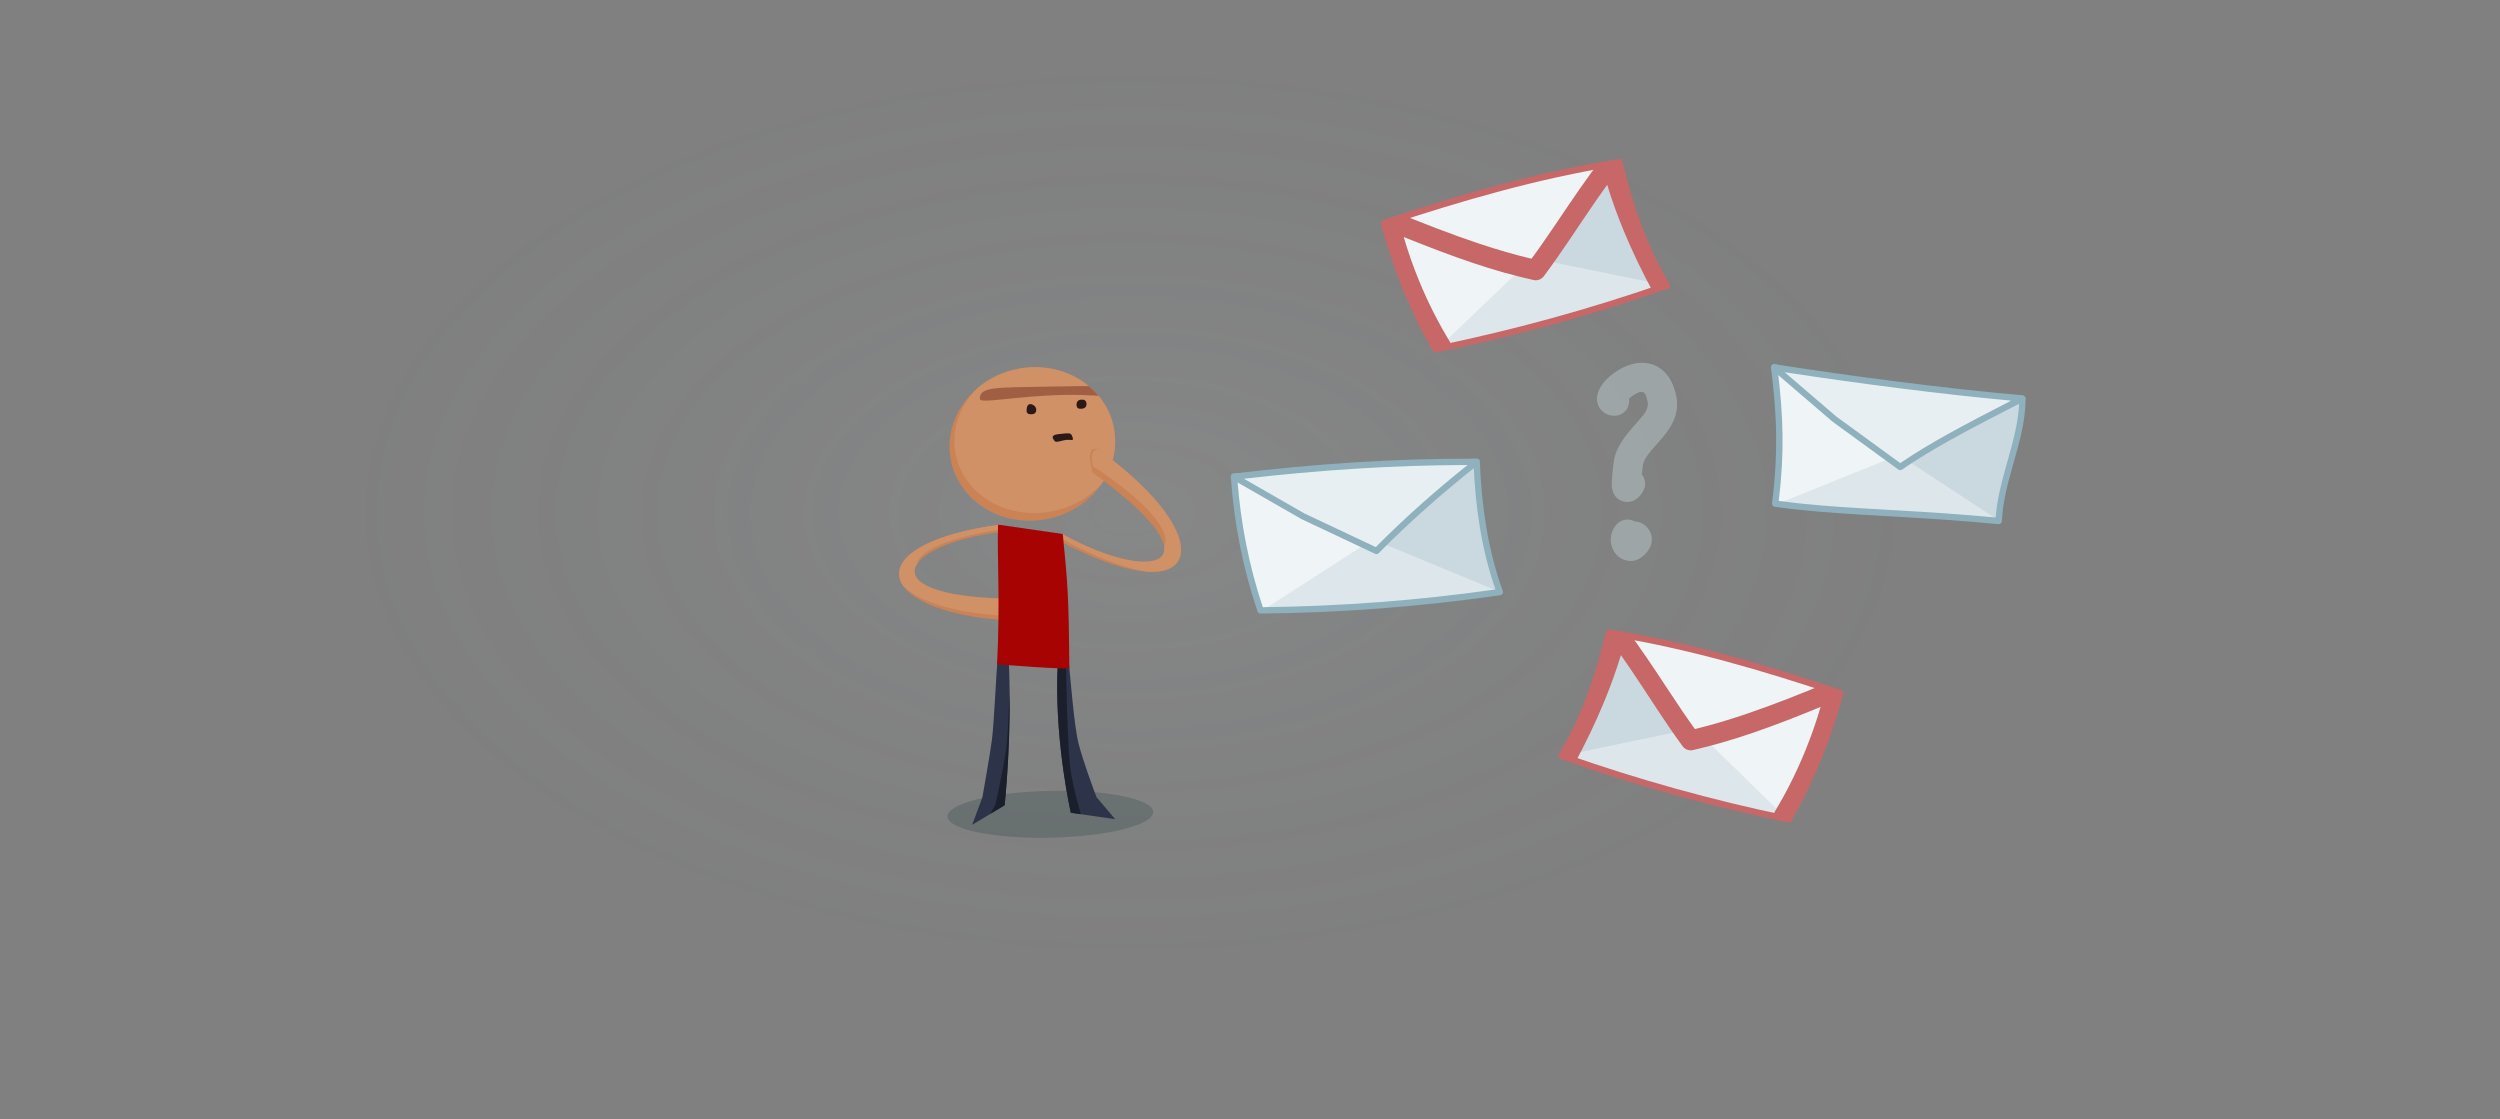 <?xml version="1.0" encoding="UTF-8" standalone="no"?><!DOCTYPE svg PUBLIC "-//W3C//DTD SVG 1.1//EN" "http://www.w3.org/Graphics/SVG/1.1/DTD/svg11.dtd"><svg width="100%" height="100%" viewBox="0 0 1197 536" version="1.1" xmlns="http://www.w3.org/2000/svg" xmlns:xlink="http://www.w3.org/1999/xlink" xml:space="preserve" xmlns:serif="http://www.serif.com/" style="fill-rule:evenodd;clip-rule:evenodd;stroke-linejoin:round;stroke-miterlimit:2;"><rect x="0" y="0" width="1197" height="536" fill="#808080" stroke="none"/><g id="Bankutskrift"><g><g id="Bankutskrift1" serif:id="Bankutskrift"></g></g><g><g id="Løpern"><g id="Hode"></g><g id="Layer7"></g></g></g></g><g id="Hvilken-konto" serif:id="Hvilken konto"><g id="Layer14" opacity="0.38"><ellipse cx="540.718" cy="245.56" rx="377.573" ry="215.827" style="fill:url(#_Radial1);"/></g><g id="Løpern1" serif:id="Løpern"><g opacity="0.32"><path d="M502.651,378.661c-27.171,0.595 -49.118,6.1 -48.979,12.286c0.14,6.186 22.313,10.725 49.485,10.13c27.172,-0.595 49.119,-6.1 48.979,-12.286c-0.14,-6.186 -22.313,-10.725 -49.485,-10.13Z" style="fill:#384a4d;"/></g><g id="Hode1" serif:id="Hode"><path d="M487.362,176.618c-21.544,4.208 -35.93,23.735 -32.105,43.578c3.825,19.844 24.421,32.538 45.964,28.33c21.544,-4.208 35.93,-23.735 32.105,-43.578c-3.825,-19.844 -24.421,-32.538 -45.964,-28.33Z" style="fill:#cb8355;"/><clipPath id="_clip2"><path d="M487.362,176.618c-21.544,4.208 -35.93,23.735 -32.105,43.578c3.825,19.844 24.421,32.538 45.964,28.33c21.544,-4.208 35.93,-23.735 32.105,-43.578c-3.825,-19.844 -24.421,-32.538 -45.964,-28.33Z"/></clipPath><g clip-path="url(#_clip2)"><path d="M490.149,174.314c-21.742,4.247 -36.349,23.489 -32.599,42.943c3.749,19.454 24.445,31.8 46.186,27.554c21.742,-4.247 36.349,-23.489 32.599,-42.943c-3.749,-19.454 -24.445,-31.8 -46.186,-27.554Z" style="fill:#d19167;"/><path d="M509.177,189.1c23.26,-0.464 29.551,3.489 29.713,-2.032c0.075,-2.545 -15.125,-2.396 -38.385,-1.932c-23.26,0.464 -31.54,-0.117 -31.35,5.85c0.08,2.544 16.763,-1.422 40.022,-1.886Z" style="fill:#4a0403;fill-opacity:0.36;"/><path d="M508.944,207.633c-3.422,0.326 -6.262,0.527 -4.248,3.215c0.831,1.109 1.382,0.744 4.618,-0.02c3.575,-0.844 5.33,1.132 3.963,-2.179c-0.577,-1.401 -1.56,-1.281 -4.333,-1.016Z" style="fill:#291919;"/></g><path d="M518.032,195.691c1.395,-0.138 2.32,-0.955 2.169,-2.5c-0.151,-1.545 -1.232,-1.98 -2.627,-1.842c-1.395,0.138 -2.268,1.18 -2.117,2.724c0.152,1.545 1.18,1.756 2.575,1.618Z" style="fill:#291919;"/><path d="M493.835,198.365c1.353,0.009 2.324,-0.67 2.334,-2.148c0.011,-1.479 -1.536,-2.716 -2.89,-2.725c-1.353,-0.01 -1.743,1.603 -1.754,3.081c-0.01,1.478 0.957,1.782 2.31,1.792Z" style="fill:#291919;"/></g><path d="M478.557,251.192c-68.542,9.468 -59.613,40.996 0.49,45.545c3.85,0.292 7.91,0.473 12.173,0.53c11.549,0.155 -2.823,-10.567 -2.823,-10.567c-72.952,0.197 -58.84,-25.885 -8.636,-32.115l-1.204,-3.393Z" style="fill:#cb8355;"/><clipPath id="_clip3"><path d="M478.557,251.192c-68.542,9.468 -59.613,40.996 0.49,45.545c3.85,0.292 7.91,0.473 12.173,0.53c11.549,0.155 -2.823,-10.567 -2.823,-10.567c-72.952,0.197 -58.84,-25.885 -8.636,-32.115l-1.204,-3.393Z"/></clipPath><g clip-path="url(#_clip3)"><path d="M480.471,249.974c-80.052,9.254 -59.68,45.314 11.012,45.104c11.528,-0.034 -2.22,-11.179 -2.22,-11.179c-70.357,-3.58 -60.108,-23.226 -8.494,-30.678l-0.298,-3.247Z" style="fill:#d19167;"/></g><path d="M507.12,258.899c63.535,33.841 77.507,4.76 30.521,-34.595c-3.009,-2.521 -6.269,-5.084 -9.782,-7.675c-9.517,-7.02 -4.824,9.646 -4.824,9.646c60.913,43.46 31.444,54.667 -14.613,29.349l-1.302,3.275Z" style="fill:#cb8355;"/><clipPath id="_clip4"><path d="M507.12,258.899c63.535,33.841 77.507,4.76 30.521,-34.595c-3.009,-2.521 -6.269,-5.084 -9.782,-7.675c-9.517,-7.02 -4.824,9.646 -4.824,9.646c60.913,43.46 31.444,54.667 -14.613,29.349l-1.302,3.275Z"/></clipPath><g clip-path="url(#_clip4)"><path d="M505.892,256.571c72.979,40.884 82.978,3.043 23.939,-39.056c-9.628,-6.866 -6.568,5.627 -6.568,5.627c61.103,40.274 32.648,56.046 -15.414,30.806l-1.957,2.623Z" style="fill:#d19167;"/></g><path d="M482.987,316.074c1.701,36.12 -1.976,69.484 -1.976,69.484l-15.529,9.363l4.903,-13.23c0,-0 3.716,-20.796 4.573,-27.653c1.035,-8.275 2.082,-32.46 2.684,-38.364l5.345,0.4Z" style="fill:#2d3348;"/><clipPath id="_clip5"><path d="M482.987,316.074c1.701,36.12 -1.976,69.484 -1.976,69.484l-15.529,9.363l4.903,-13.23c0,-0 3.716,-20.796 4.573,-27.653c1.035,-8.275 2.082,-32.46 2.684,-38.364l5.345,0.4Z"/></clipPath><g clip-path="url(#_clip5)"><path d="M492.41,318.306c1.274,36.142 -8.91,73.862 -8.91,73.862l-9.424,8.408l-6.588,1.334l9.029,-16.423c-0,-0 3.493,-14.863 5.228,-26.754c1.203,-8.246 1.725,-34.629 2.396,-40.523l8.269,0.096Z" style="fill:#1b1f2b;"/></g><path d="M506.441,318.375c-0.092,1.837 -0.158,3.672 -0.2,5.502c-0.778,33.656 6.472,65.286 6.472,65.286l21.202,3.058l-8.923,-10.587c-0,0 -2.009,-5.242 -4.199,-11.581c-1.621,-4.693 -3.342,-9.987 -4.421,-14.199c-2.038,-7.953 -3.872,-31.532 -4.504,-37.354l-5.427,-0.125Z" style="fill:#2d3348;"/><clipPath id="_clip6"><path d="M506.441,318.375c-0.092,1.837 -0.158,3.672 -0.2,5.502c-0.778,33.656 6.472,65.286 6.472,65.286l21.202,3.058l-8.923,-10.587c-0,0 -2.009,-5.242 -4.199,-11.581c-1.621,-4.693 -3.342,-9.987 -4.421,-14.199c-2.038,-7.953 -3.872,-31.532 -4.504,-37.354l-5.427,-0.125Z"/></clipPath><g clip-path="url(#_clip6)"><path d="M502.497,318.375c-6.122,42.472 -0.505,88.394 -0.505,88.394l22.881,4.256l-1.504,-1.828l-3.32,-10.949c-0,-0 -6.457,-19.727 -7.772,-31.882c-1.056,-9.76 -1.866,-40.413 -1.784,-47.461l-7.996,-0.53Z" style="fill:#1b1f2b;"/></g><path d="M508.862,255.68c2.327,23.819 2.856,28.731 3.132,64.084c0.008,1.141 -34.588,-1.714 -34.588,-1.714c1.555,-31.409 -0.065,-50.836 0.468,-66.858l30.988,4.488Z" style="fill:#a80303;"/></g><g><g><path d="M590.835,228.216c1.468,21.249 5.447,42.588 12.703,64.044c35.213,-0.371 72.803,-2.782 114.575,-8.782c-6.901,-18.831 -10.225,-39.839 -11.076,-62.353l-116.202,7.091Z" style="fill:#dde7eb;"/><clipPath id="_clip7"><path d="M590.835,228.216c1.468,21.249 5.447,42.588 12.703,64.044c35.213,-0.371 72.803,-2.782 114.575,-8.782c-6.901,-18.831 -10.225,-39.839 -11.076,-62.353l-116.202,7.091Z"/></clipPath><g clip-path="url(#_clip7)"><path d="M590.698,301.09l69.045,-44.397l-0.298,-64.913l-83.345,17.643" style="fill:#fff;fill-opacity:0.53;"/><path d="M659.743,259.251l58.37,24.188l52.282,-32.495l-61.32,-60.821" style="fill:#8eb1bd;fill-opacity:0.25;"/></g><path d="M590.742,226.695c-0.406,0.025 -0.785,0.21 -1.053,0.516c-0.268,0.305 -0.403,0.705 -0.375,1.11c0.75,10.851 2.151,21.724 4.303,32.625c2.088,10.574 4.883,21.174 8.476,31.802c0.212,0.625 0.801,1.043 1.461,1.036c18.441,-0.194 37.533,-0.947 57.534,-2.48c18.258,-1.4 37.273,-3.449 57.242,-6.317c0.455,-0.066 0.856,-0.333 1.092,-0.727c0.235,-0.395 0.28,-0.875 0.122,-1.307c-3.522,-9.611 -6.103,-19.795 -7.894,-30.461c-1.692,-10.072 -2.68,-20.572 -3.09,-31.424c-0.015,-0.41 -0.196,-0.797 -0.5,-1.072c-0.304,-0.276 -0.706,-0.417 -1.116,-0.392l-116.202,7.091Zm114.835,-3.953l-113.111,6.902c0.764,10.214 2.116,20.45 4.142,30.711c1.994,10.098 4.64,20.22 8.022,30.368c18.034,-0.212 36.695,-0.962 56.225,-2.459c17.63,-1.351 35.968,-3.311 55.191,-6.031c-3.263,-9.262 -5.689,-19.032 -7.403,-29.236c-1.631,-9.713 -2.618,-19.82 -3.066,-30.255Z" style="fill:#8eb1bd;"/><path d="M659.043,263.792c14.804,-15.026 30.883,-29.191 47.994,-42.66c-38.603,-0.158 -77.35,2.466 -116.202,7.124l32.997,18.921l35.211,16.615Z" style="fill:#e8eff2;"/><path d="M658.393,265.171c0.585,0.276 1.282,0.152 1.736,-0.309c7.437,-7.549 15.198,-14.88 23.25,-22.014c7.927,-7.024 16.137,-13.856 24.601,-20.518c0.509,-0.401 0.709,-1.081 0.498,-1.694c-0.211,-0.613 -0.786,-1.025 -1.435,-1.028c-19.403,-0.08 -38.841,0.542 -58.312,1.771c-19.33,1.22 -38.691,3.039 -58.078,5.363c-0.652,0.079 -1.181,0.566 -1.312,1.21c-0.131,0.644 0.166,1.299 0.736,1.626l32.997,18.922c0.035,0.02 0.071,0.039 0.108,0.056l35.211,16.615Zm44.276,-42.52c-17.886,0.023 -35.803,0.638 -53.745,1.771c-17.751,1.12 -35.528,2.747 -53.326,4.808l28.94,16.595l34.18,16.128c7.253,-7.327 14.809,-14.45 22.639,-21.387c6.897,-6.111 14.008,-12.079 21.312,-17.915Z" style="fill:#8eb1bd;"/></g><g><path d="M849.474,175.869c2.565,20.799 3.787,39.432 0.484,65.289c32.07,4.384 61.483,3.949 107.018,8.286c0.93,-20.314 11.237,-38.379 11.349,-58.451c-37.538,-1.514 -79.5,-7.109 -118.851,-15.124Z" style="fill:#dde7eb;"/><clipPath id="_clip8"><path d="M849.474,175.869c2.565,20.799 3.787,39.432 0.484,65.289c32.07,4.384 61.483,3.949 107.018,8.286c0.93,-20.314 11.237,-38.379 11.349,-58.451c-37.538,-1.514 -79.5,-7.109 -118.851,-15.124Z"/></clipPath><g clip-path="url(#_clip8)"><path d="M835.692,247.427l76.139,-30.68l11.863,-63.82l-85.174,1.722" style="fill:#fff;fill-opacity:0.53;"/><path d="M911.351,219.26l52.807,34.691l57.443,-22.128l-48.845,-71.23" style="fill:#8eb1bd;fill-opacity:0.25;"/></g><path d="M849.779,174.375c-0.481,-0.098 -0.979,0.042 -1.34,0.375c-0.36,0.333 -0.538,0.819 -0.478,1.306c1.352,10.962 2.33,21.321 2.461,32.464c0.117,9.875 -0.433,20.367 -1.976,32.445c-0.106,0.83 0.477,1.59 1.306,1.704c7.203,0.984 14.272,1.727 21.42,2.335c24.695,2.101 50.322,2.591 85.659,5.957c0.416,0.04 0.829,-0.093 1.144,-0.366c0.315,-0.274 0.505,-0.665 0.524,-1.082c0.74,-16.171 7.468,-30.908 10.187,-46.383c0.7,-3.983 1.141,-8.015 1.163,-12.129c0.005,-0.821 -0.642,-1.498 -1.462,-1.531c-19.028,-0.768 -39.195,-2.586 -59.581,-5.238c-19.749,-2.57 -39.704,-5.921 -59.027,-9.857Zm1.463,3.407c1.233,10.307 2.105,20.157 2.229,30.702c0.113,9.591 -0.393,19.757 -1.813,31.364c6.637,0.879 13.171,1.556 19.772,2.118c24.336,2.07 49.576,2.578 84.116,5.811c1.09,-15.68 7.486,-30.083 10.137,-45.174c0.587,-3.341 0.986,-6.716 1.091,-10.15c-18.674,-0.803 -38.413,-2.603 -58.362,-5.198c-19.115,-2.487 -38.422,-5.704 -57.17,-9.473Z" style="fill:#8eb1bd;"/><path d="M909.813,223.59c17.356,-11.989 39.152,-22.778 58.483,-32.804c-37.424,-3.317 -79.402,-8.78 -118.829,-14.878l28.87,24.766l31.476,22.916Z" style="fill:#e8eff2;"/><path d="M908.916,224.822c0.523,0.381 1.231,0.39 1.763,0.022c7.007,-4.84 14.742,-9.483 22.745,-13.959c11.763,-6.578 24.103,-12.796 35.573,-18.745c0.602,-0.312 0.925,-0.984 0.794,-1.649c-0.131,-0.665 -0.686,-1.163 -1.361,-1.223c-18.962,-1.681 -39.095,-3.914 -59.473,-6.5c-19.805,-2.515 -39.841,-5.364 -59.257,-8.367c-0.673,-0.104 -1.333,0.251 -1.618,0.87c-0.285,0.618 -0.124,1.35 0.392,1.794l28.87,24.766c0.031,0.027 0.063,0.052 0.096,0.076c-0,-0 31.476,22.915 31.476,22.915Zm-54.409,-46.599l24.776,21.255l30.556,22.245c6.844,-4.672 14.346,-9.163 22.097,-13.498c10.219,-5.716 20.873,-11.16 31.017,-16.393c-17.46,-1.621 -35.819,-3.684 -54.38,-6.04c-18.045,-2.291 -36.282,-4.859 -54.066,-7.569Z" style="fill:#8eb1bd;"/></g><path d="M662.625,106.814c5.501,20.576 13.484,40.762 24.704,60.437c34.494,-7.092 70.931,-16.639 110.787,-30.509c-10.37,-17.166 -17.647,-37.151 -22.783,-59.088c-39.722,6.329 -76.548,17.22 -112.708,29.16Z" style="fill:#dde7eb;"/><clipPath id="_clip9"><path d="M662.625,106.814c5.501,20.576 13.484,40.762 24.704,60.437c34.494,-7.092 70.931,-16.639 110.787,-30.509c-10.37,-17.166 -17.647,-37.151 -22.783,-59.088c-39.722,6.329 -76.548,17.22 -112.708,29.16Z"/></clipPath><g clip-path="url(#_clip9)"><path d="M676.413,178.371l59.292,-56.77l43.22,-52.907l-134.353,22.487" style="fill:#fff;fill-opacity:0.53;"/><path d="M736.194,124.113l61.915,12.591l45.112,-41.884l-59.599,-23.992" style="fill:#8eb1bd;fill-opacity:0.25;"/><path d="M733.285,123.875c8.045,-10.914 15.01,-21.871 23.133,-33.515c3.489,-5 7.189,-10.124 11.267,-15.424c1.111,-1.451 2.953,-2.139 4.743,-1.771c1.79,0.368 3.213,1.726 3.662,3.497c2.596,10.338 6.026,20.459 10.009,30.248c4.086,10.045 8.753,19.741 13.705,28.962c1.208,2.234 0.375,5.028 -1.859,6.236c-2.235,1.208 -5.029,0.374 -6.236,-1.86c-5.157,-9.479 -10.02,-19.449 -14.285,-29.782c-2.96,-7.169 -5.63,-14.513 -7.911,-21.987c-1.797,2.49 -3.524,4.945 -5.202,7.368c-8.779,12.675 -16.229,24.528 -25.126,36.402c-1.147,1.526 -3.079,2.241 -4.942,1.829c-9.7,-2.149 -19.352,-4.934 -29.093,-8.201c-10.834,-3.634 -21.782,-7.859 -33.055,-12.405c2.11,7.205 4.617,14.326 7.485,21.279c4.109,9.958 8.955,19.572 14.447,28.594c1.313,2.141 0.641,4.945 -1.5,6.259c-2.141,1.313 -4.946,0.641 -6.259,-1.5c-5.802,-9.385 -10.937,-19.392 -15.298,-29.767c-4.332,-10.304 -7.896,-20.972 -10.597,-31.749c-0.431,-1.742 0.152,-3.577 1.509,-4.751c1.357,-1.174 3.257,-1.487 4.918,-0.811c14.272,5.777 27.948,11.15 41.428,15.636c8.395,2.795 16.711,5.248 25.057,7.213Z" style="fill:#c86767;"/></g><path d="M662.148,105.366c-0.767,0.253 -1.204,1.061 -0.995,1.841c2.809,10.507 6.261,20.913 10.456,31.201c4.069,9.981 8.838,19.852 14.396,29.598c0.327,0.573 0.985,0.871 1.631,0.738c18.065,-3.714 36.661,-8.1 56.001,-13.426c17.654,-4.862 35.927,-10.506 54.98,-17.136c0.435,-0.151 0.777,-0.49 0.933,-0.923c0.156,-0.432 0.109,-0.912 -0.129,-1.305c-5.293,-8.762 -9.772,-18.265 -13.568,-28.392c-3.585,-9.563 -6.56,-19.681 -9.036,-30.255c-0.182,-0.779 -0.935,-1.284 -1.724,-1.158c-19.649,3.13 -38.59,7.374 -57.094,12.308c-18.982,5.062 -37.502,10.85 -55.851,16.909Zm112.028,-25.981c-19.043,3.09 -37.425,7.227 -55.391,12.018c-18.451,4.92 -36.465,10.53 -54.311,16.407c2.706,9.912 5.997,19.732 9.958,29.447c3.886,9.532 8.418,18.961 13.675,28.276c17.662,-3.652 35.836,-7.954 54.721,-13.155c17.047,-4.694 34.673,-10.121 53.022,-16.463c-4.972,-8.468 -9.22,-17.595 -12.852,-27.283c-3.473,-9.265 -6.382,-19.043 -8.822,-29.247Z" style="fill:#c86767;"/><path d="M881.052,331.856c-5.512,20.572 -13.462,40.756 -24.593,60.436c-33.872,-7.035 -69.643,-16.52 -108.752,-30.32c10.282,-17.17 17.537,-37.154 22.699,-59.084c39.015,6.264 75.161,17.091 110.646,28.968Z" style="fill:#dde7eb;"/><clipPath id="_clip10"><path d="M881.052,331.856c-5.512,20.572 -13.462,40.756 -24.593,60.436c-33.872,-7.035 -69.643,-16.52 -108.752,-30.32c10.282,-17.17 17.537,-37.154 22.699,-59.084c39.015,6.264 75.161,17.091 110.646,28.968Z"/></clipPath><g clip-path="url(#_clip10)"><path d="M867.133,403.388l-57.996,-56.642l-42.217,-52.807l131.96,22.267" style="fill:#fff;fill-opacity:0.53;"/><path d="M808.644,349.256l-60.93,12.678l-44.133,-41.788l58.711,-24.068" style="fill:#8eb1bd;fill-opacity:0.25;"/><path d="M776.093,313.681c-2.279,7.467 -4.939,14.802 -7.881,21.964c-4.246,10.333 -9.078,20.304 -14.195,29.785c-1.183,2.206 -3.935,3.036 -6.141,1.853c-2.207,-1.183 -3.037,-3.935 -1.854,-6.142c4.92,-9.23 9.56,-18.935 13.631,-28.987c3.966,-9.792 7.39,-19.914 9.995,-30.251c0.446,-1.754 1.86,-3.096 3.635,-3.45c1.775,-0.354 3.596,0.342 4.681,1.791c3.983,5.292 7.595,10.409 11,15.402c7.917,11.611 14.702,22.54 22.544,33.423c8.201,-1.975 16.377,-4.437 24.633,-7.239c13.266,-4.504 26.731,-9.892 40.781,-15.684c1.64,-0.679 3.523,-0.378 4.868,0.78c1.345,1.158 1.924,2.974 1.496,4.697c-2.707,10.762 -6.261,21.416 -10.566,31.708c-4.34,10.374 -9.438,20.383 -15.19,29.77c-1.286,2.116 -4.048,2.79 -6.164,1.503c-2.116,-1.286 -2.789,-4.048 -1.503,-6.164c5.45,-9.034 10.268,-18.66 14.361,-28.63c2.862,-6.969 5.368,-14.107 7.481,-21.329c-11.078,4.548 -21.835,8.775 -32.476,12.414c-9.602,3.284 -19.114,6.085 -28.67,8.249c-1.86,0.421 -3.794,-0.301 -4.923,-1.838c-8.685,-11.851 -15.948,-23.683 -24.512,-36.334c-1.623,-2.399 -3.293,-4.827 -5.031,-7.291Z" style="fill:#c86767;"/></g><path d="M882.525,332.25c0.208,-0.778 -0.225,-1.584 -0.989,-1.84c-18.006,-6.026 -36.183,-11.783 -54.816,-16.812c-18.168,-4.904 -36.77,-9.116 -56.073,-12.215c-0.789,-0.127 -1.542,0.377 -1.725,1.156c-2.487,10.566 -5.462,20.679 -9.033,30.238c-3.785,10.133 -8.239,19.643 -13.49,28.412c-0.235,0.392 -0.282,0.87 -0.126,1.3c0.155,0.431 0.495,0.768 0.926,0.921c18.696,6.596 36.63,12.209 53.959,17.04c18.988,5.294 37.249,9.65 54.992,13.334c0.648,0.135 1.31,-0.165 1.636,-0.742c5.516,-9.752 10.255,-19.627 14.307,-29.611c4.174,-10.283 7.619,-20.682 10.432,-31.181Zm-110.965,-27.63c-2.449,10.196 -5.357,19.966 -8.815,29.224c-3.622,9.695 -7.847,18.83 -12.783,27.305c17.998,6.308 35.289,11.701 52.015,16.364c18.529,5.166 36.365,9.436 53.701,13.058c5.217,-9.319 9.721,-18.752 13.59,-28.286c3.942,-9.713 7.226,-19.53 9.936,-29.439c-17.502,-5.842 -35.174,-11.418 -53.279,-16.305c-17.628,-4.758 -35.667,-8.862 -54.365,-11.921Z" style="fill:#c86767;"/><g opacity="0.43"><path d="M779.943,190.922c0.086,0.507 0.115,1.031 0.083,1.566c-0.231,3.863 -3.554,6.812 -7.418,6.582c-2.882,-0.172 -4.705,-1.383 -5.907,-2.689c-1.16,-1.26 -1.892,-2.807 -2.082,-4.649c-0.22,-2.118 0.683,-5.769 3.734,-9.19c2.916,-3.27 7.849,-6.771 12.913,-8.152c4.35,-1.186 8.767,-0.899 12.596,1.319c3.62,2.098 7.073,6.112 8.695,13.608c1.517,7.011 -0.86,12.848 -4.968,18.251c-2.178,2.864 -4.881,5.605 -7.252,8.497c-1.617,1.973 -3.132,3.978 -3.686,6.36c-0.083,0.357 -0.334,2.574 -0.566,4.715c1.786,2.153 2.174,5.267 0.741,7.863c-2.998,5.431 -6.929,5.459 -8.323,5.323c-2.347,-0.229 -5.67,-1.597 -6.636,-6.268c-0.65,-3.141 0.842,-13.599 1.125,-14.813c1.573,-6.758 6.732,-12.31 11.447,-17.748c2.469,-2.847 5.226,-5.449 4.411,-9.215c-0.52,-2.403 -0.894,-4.002 -2.106,-4.48c-1.404,-0.554 -2.946,0.419 -4.353,1.231c-0.817,0.47 -1.707,1.207 -2.448,1.889Z" style="fill:#c3d3d6;"/><path d="M782.644,249.628c2.449,0.155 4.463,1.291 5.693,2.518c2.542,2.536 4.584,7.983 -0.885,13.414c-3.599,3.574 -7.258,3.474 -10.048,2.395c-2.442,-0.944 -4.604,-3.093 -5.604,-6.022c-1.195,-3.499 -0.626,-7.962 2.453,-11.089c2.256,-2.292 5.707,-2.704 8.391,-1.216Z" style="fill:#c3d3d6;"/></g></g></g><g id="Dårlig-samvittighet" serif:id="Dårlig samvittighet"><g id="Løpern2" serif:id="Løpern"><g id="Hode2" serif:id="Hode"></g><g id="Layer71" serif:id="Layer7"></g><g id="Layer12"></g></g><g id="Layer13"></g></g><g id="Endelig-ferdig" serif:id="Endelig ferdig"><g id="Løpern3" serif:id="Løpern"><g id="Hode3" serif:id="Hode"></g><g id="Layer72" serif:id="Layer7"></g></g></g><g id="Print-til-pdf" serif:id="Print til pdf"><g><g id="Layer15"></g><g><g id="Løpern4" serif:id="Løpern"><g id="Hode4" serif:id="Hode"></g></g></g><g id="Layer16"></g></g></g><g id="Søke-igjen" serif:id="Søke igjen"><g><g id="Løpern5" serif:id="Løpern"><g id="Hode5" serif:id="Hode"></g></g></g></g><g id="Tapte-skattefradrag" serif:id="Tapte skattefradrag"><g><g id="Løpern6" serif:id="Løpern"><g id="Hode6" serif:id="Hode"></g></g><g id="Layer161" serif:id="Layer16"></g></g></g><g id="logo"><g id="Løpern7" serif:id="Løpern"><g id="Hode7" serif:id="Hode"></g><g id="Layer10"></g></g></g><defs><radialGradient id="_Radial1" cx="0" cy="0" r="1" gradientUnits="userSpaceOnUse" gradientTransform="matrix(377.573,-8.38381e-13,4.79233e-13,215.827,540.718,245.56)"><stop offset="0" style="stop-color:#e8eff2;stop-opacity:0.18"/><stop offset="1" style="stop-color:#8cafbc;stop-opacity:0"/></radialGradient></defs></svg>